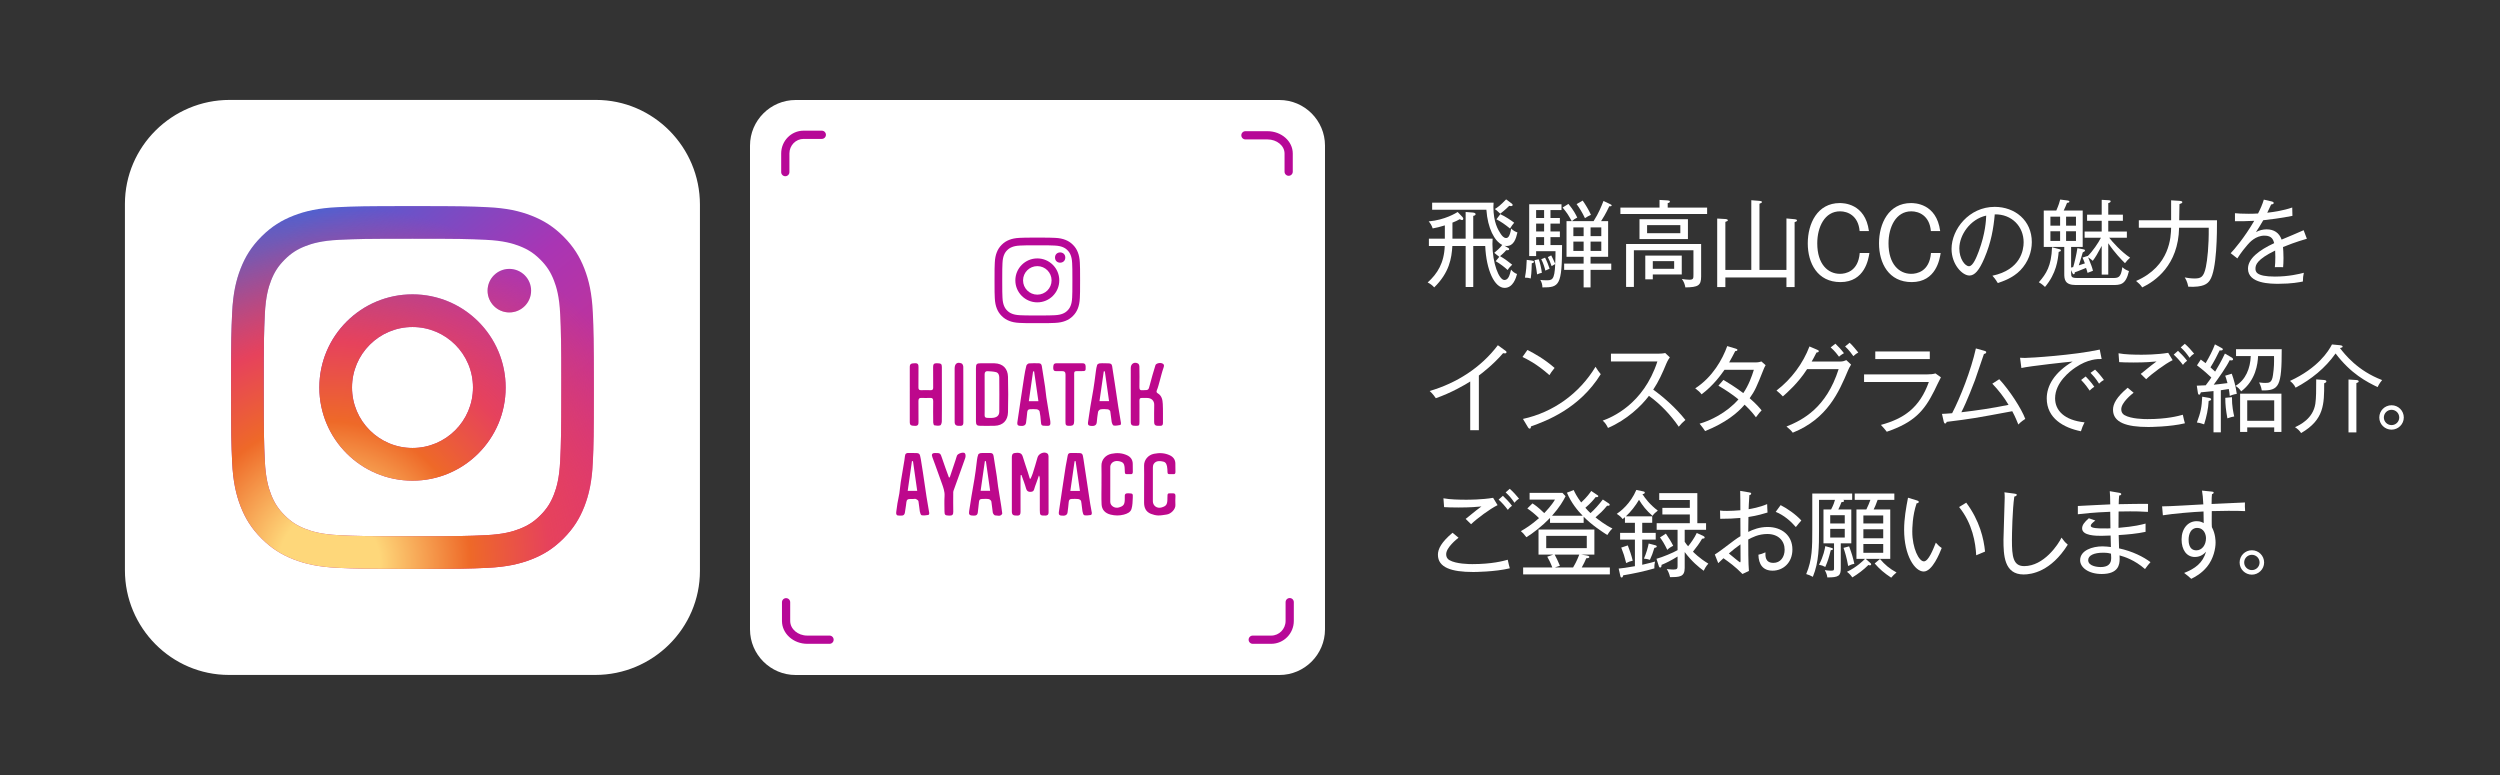 <?xml version="1.0" encoding="utf-8"?>
<!-- Generator: Adobe Illustrator 21.1.0, SVG Export Plug-In . SVG Version: 6.00 Build 0)  -->
<svg version="1.1" xmlns="http://www.w3.org/2000/svg" xmlns:xlink="http://www.w3.org/1999/xlink" x="0px" y="0px"
	 viewBox="0 0 500 155" enable-background="new 0 0 500 155" xml:space="preserve">
<rect x="0" y="0" width="500" height="155" fill="#333333" stroke="none"/>
<g id="レイヤー_8">
</g>
<g id="footer">
</g>
<g id="headerナビ">
</g>
<g id="headerロゴ">
</g>
<g id="レイヤー_6">
</g>
<g id="レイヤー_7">
	<g>
		<g>
			<g>
				<path fill="#FFFFFF" d="M300.92,57.577c-2.014,0-3.666-3.534-3.875-8.378h-2.394v8.207h-1.52v-8.207h-2.659
					c-0.152,2.47-0.59,5.3-3.629,8.282c-0.38-0.437-0.816-0.74-1.311-0.987c1.938-1.748,3.286-3.856,3.419-7.295h-3.173v-1.463
					h3.191v-2.66c-1.025,0.323-1.709,0.476-2.432,0.608c-0.209-0.646-0.493-1.045-0.797-1.406c3.268-0.284,5.49-1.69,5.794-1.88
					l0.911,0.949c0.096,0.095,0.209,0.247,0.209,0.399c0,0.171-0.113,0.266-0.246,0.266c-0.096,0-0.209-0.038-0.456-0.171
					c-0.57,0.304-0.854,0.456-1.463,0.684v3.211h2.641v-5.338l1.463,0.113c0.38,0.038,0.532,0.19,0.532,0.323
					c0,0.171-0.19,0.304-0.476,0.342v4.56h3.876c-0.02,0.285-0.039,0.589-0.039,1.063c0,3.856,1.312,7.2,2.395,7.2
					c0.816,0,1.063-0.988,1.33-2.07c0.322,0.38,0.684,0.684,1.196,0.873C303.219,55.525,302.631,57.577,300.92,57.577z
					 M301.301,49.199c-0.19,0-0.305-0.02-0.398-0.038l0.702,0.398c0.095,0.058,0.228,0.134,0.228,0.267
					c0,0.247-0.246,0.228-0.588,0.209c-0.476,0.569-1.121,1.102-1.235,1.196c0.911,0.494,1.976,1.349,2.432,1.71
					c-0.342,0.304-0.665,0.646-0.912,1.063c-0.551-0.513-1.538-1.291-2.394-1.767l0.723-0.874c-0.229-0.151-0.761-0.607-1.008-0.798
					c0.514-0.418,1.141-0.969,1.596-1.576c-1.558-0.798-2.906-3.306-3.172-7.048h-10.848v-1.406h12.291
					c-0.02,0.229-0.038,0.475-0.038,0.855c0,3.096,0.95,4.578,1.406,5.3c0.266,0.418,0.646,0.912,1.12,0.912
					c0.305,0,0.741-0.114,1.026-1.9c0.437,0.476,0.969,0.685,1.254,0.779C303.2,47.755,302.764,49.199,301.301,49.199z
					 M302.193,41.22c-0.133,0-0.266-0.037-0.342-0.057c-0.209,0.209-0.855,0.854-1.805,1.577c-0.646-0.627-0.874-0.798-1.083-0.931
					c0.551-0.323,1.083-0.703,2.261-1.938l1.121,0.836c0.152,0.114,0.189,0.209,0.189,0.285
					C302.535,41.163,302.346,41.22,302.193,41.22z M302.004,45.703c-0.988-0.798-1.768-1.349-2.717-1.843l0.779-1.025
					c0.969,0.437,2.184,1.254,2.773,1.71C302.573,44.849,302.25,45.267,302.004,45.703z"/>
				<path fill="#FFFFFF" d="M306.354,52.656c-0.039,1.881-0.152,2.698-0.209,3.04c-0.343-0.114-0.666-0.171-1.159-0.171
					c0.266-1.444,0.323-2.432,0.36-3.553l0.988,0.133c0.189,0.02,0.456,0.057,0.456,0.266S306.486,52.638,306.354,52.656z
					 M308.48,57.481c0-0.531-0.133-1.025-0.418-1.5c0.266,0.037,0.627,0.075,1.159,0.075c1.196,0,1.69,0,1.823-3.248
					c-0.133,0.057-0.189,0.095-0.722,0.418c-0.304-0.855-0.437-1.216-0.76-1.805l0.685-0.342c0.113,0.209,0.626,1.254,0.797,1.69
					c0.057-1.368,0.057-1.843,0.057-2.526h-3.875v0.969h-1.387V40.859h6.459v1.158h-2.203v1.577h1.881v1.121h-1.881v1.576h1.881
					v1.141h-1.881v1.576h2.317C312.413,57.121,311.862,57.501,308.48,57.481z M307.417,54.879c-0.171-1.481-0.399-2.355-0.513-2.85
					l0.836-0.171c0.228,0.513,0.569,1.995,0.627,2.717C308.043,54.613,307.626,54.784,307.417,54.879z M308.822,42.018h-1.596v1.577
					h1.596V42.018z M308.822,44.716h-1.596v1.576h1.596V44.716z M308.822,47.433h-1.596v1.576h1.596V47.433z M309.069,54.119
					c-0.075-0.38-0.38-1.443-0.817-2.279l0.761-0.304c0.36,0.664,0.702,1.576,0.911,2.203
					C309.64,53.854,309.525,53.91,309.069,54.119z M321.854,41.258c-0.684,1.482-1.368,2.565-1.634,2.964h1.406v7.143h-3.515v1.35
					h4.142v1.254h-4.142v3.514h-1.387v-3.514h-3.895v-1.254h3.895v-1.35h-3.42v-7.143h1.045c-0.76-1.349-0.874-1.539-1.823-2.717
					l1.158-0.722c1.045,1.254,1.463,2.108,1.768,2.735c-0.457,0.209-0.646,0.361-1.064,0.703h4.332
					c1.025-1.577,1.596-3.059,1.975-4.027l1.33,0.627c0.229,0.114,0.305,0.171,0.305,0.266
					C322.33,41.296,321.988,41.277,321.854,41.258z M316.726,45.476h-2.052v1.748h2.052V45.476z M316.726,48.325h-2.052v1.861h2.052
					V48.325z M316.991,43.633c-0.532-1.14-1.14-2.108-1.671-2.812l1.215-0.703c0.514,0.703,1.273,1.957,1.652,2.85
					C317.732,43.196,317.391,43.348,316.991,43.633z M320.259,45.476h-2.146v1.748h2.146V45.476z M320.259,48.325h-2.146v1.861
					h2.146V48.325z"/>
				<path fill="#FFFFFF" d="M324.08,42.797v-1.272h7.826v-1.539l1.635,0.095c0.246,0.02,0.437,0.058,0.437,0.229
					c0,0.228-0.284,0.285-0.437,0.304v0.912h7.883v1.272H324.08z M337.074,57.481c-0.133-0.702-0.285-1.102-0.703-1.69
					c0.456,0.076,1.025,0.152,1.482,0.152c0.836,0,0.836-0.247,0.836-1.045v-4.845h-11.912v7.333h-1.558V48.8h15.008v6.497
					C340.228,57.121,339.619,57.443,337.074,57.481z M327.898,47.812v-3.971h9.688v3.971H327.898z M330.559,54.898v0.969h-1.502
					v-4.749h7.295v3.78H330.559z M336.067,45.02h-6.649v1.615h6.649V45.02z M334.832,52.22h-4.273v1.539h4.273V52.22z"/>
				<path fill="#FFFFFF" d="M358.922,44.431v12.976h-1.634v-1.919h-12.216v1.919h-1.633V43.709l1.652,0.095
					c0.266,0.02,0.475,0.114,0.475,0.229c0,0.171-0.113,0.209-0.494,0.342v9.612h5.188V40.042l1.633,0.134
					c0.172,0.019,0.494,0.037,0.494,0.228c0,0.152-0.171,0.209-0.494,0.342v13.241h5.396V43.689l1.653,0.152
					c0.151,0.019,0.455,0.057,0.455,0.247C359.396,44.26,359.226,44.336,358.922,44.431z"/>
				<path fill="#FFFFFF" d="M371.926,46.217c-0.266-3.097-2.394-3.952-3.913-3.952c-3.077,0-4.56,3.135-4.56,6.402
					c0,4.218,2.166,6.099,4.541,6.099c1.082,0,3.646-0.418,3.951-4.161h1.938c-0.189,1.178-0.893,5.813-5.794,5.813
					c-4.598,0-6.535-3.78-6.535-7.751c0-3.951,1.919-8.055,6.401-8.055c0.627,0,5.092,0,5.832,5.604H371.926z"/>
				<path fill="#FFFFFF" d="M386.176,46.217c-0.266-3.097-2.394-3.952-3.913-3.952c-3.077,0-4.56,3.135-4.56,6.402
					c0,4.218,2.166,6.099,4.541,6.099c1.082,0,3.646-0.418,3.951-4.161h1.938c-0.189,1.178-0.893,5.813-5.794,5.813
					c-4.598,0-6.535-3.78-6.535-7.751c0-3.951,1.919-8.055,6.401-8.055c0.627,0,5.092,0,5.832,5.604H386.176z"/>
				<path fill="#FFFFFF" d="M404.1,54.024c-1.52,1.596-3.628,2.279-4.54,2.583c-0.551-0.893-0.817-1.178-1.083-1.462
					c5.662-1.197,6.25-5.148,6.25-6.688c0-3.153-2.355-5.642-5.775-5.585c-0.246,2.793-0.721,5.604-2.07,8.758
					c-1.045,2.47-1.957,3.477-3.002,3.477c-1.405,0-3.57-2.204-3.57-5.319c0-3.951,3.514-8.416,8.624-8.416
					c4.065,0,7.429,2.717,7.429,7.048C406.361,50.377,405.639,52.409,404.1,54.024z M391.865,49.693
					c0,2.051,1.121,3.552,1.938,3.552c0.798,0,1.501-1.805,1.956-3.001c1.33-3.591,1.444-6.155,1.482-7.124
					C394.031,43.823,391.865,47.015,391.865,49.693z"/>
				<path fill="#FFFFFF" d="M411.85,49.826c0.229,0.057,0.322,0.095,0.322,0.247c0,0.189-0.133,0.228-0.437,0.304
					c-0.151,1.596-0.456,4.312-2.735,7.01c-0.133-0.133-0.684-0.646-1.234-0.931c1.481-1.69,2.508-3.249,2.641-7.01L411.85,49.826z
					 M416.922,47.546v-1.234h3.42v-2.146h-2.926V42.93h2.926v-2.963l1.329,0.075c0.267,0.02,0.456,0.02,0.456,0.229
					c0,0.151-0.133,0.247-0.475,0.36v2.299h2.926v1.235h-2.926v2.146h3.723v1.234h-3.533c0.607,0.798,2.355,2.774,4.18,3.99
					c-0.494,0.455-0.665,0.626-1.025,1.102c-0.685-0.685-2.071-2.09-3.344-3.989v6.269h-1.311V49.18
					c-0.836,1.577-1.235,2.242-1.786,2.982c-0.247-0.228-0.476-0.398-0.931-0.702c0.703,1.767,0.76,1.881,0.969,2.697
					c-0.172,0.057-0.646,0.228-1.083,0.418c-0.058-0.266-0.19-0.665-0.304-0.988c-1.653,0.665-1.824,0.741-2.242,0.874
					c0,0.114-0.019,0.399-0.228,0.399c-0.114,0-0.209-0.152-0.267-0.267l-0.246-0.569v0.607c0,0.761,0.113,0.969,1.254,0.969h7.047
					c1.064,0,1.672,0,1.938-2.165c0.456,0.398,0.76,0.569,1.329,0.778c-0.646,2.793-1.709,2.793-3.381,2.793h-7.238
					c-2.242,0-2.317-1.159-2.317-2.279v-5.339h-4.104v-7.275h2.508c0.513-1.178,0.665-1.748,0.778-2.204l1.482,0.19
					c0.133,0.019,0.361,0.076,0.361,0.228c0,0.19-0.267,0.229-0.476,0.247c-0.285,0.722-0.323,0.798-0.665,1.539h3.8v7.275h-2.317
					v4.123c0.151-0.038,0.304-0.076,0.418-0.096c0.246-0.798,0.684-2.641,0.836-3.78l1.196,0.229
					c0.133,0.019,0.323,0.057,0.323,0.247c0,0.151-0.133,0.209-0.438,0.36c-0.322,1.178-0.703,2.299-0.798,2.603
					c0.608-0.189,0.931-0.304,1.216-0.398c-0.304-0.817-0.361-0.932-0.475-1.159l1.007-0.323l0.019,0.038
					c0.969-0.911,2.186-2.717,2.66-3.686H416.922z M412.021,43.329h-1.938v1.805h1.938V43.329z M412.021,46.255h-1.938v1.938h1.938
					V46.255z M413.217,45.134h1.977v-1.805h-1.977V45.134z M413.217,48.192h1.977v-1.938h-1.977V48.192z"/>
				<path fill="#FFFFFF" d="M435.99,40.176c0.209,0.019,0.475,0.075,0.475,0.246c0,0.19-0.151,0.247-0.569,0.399
					c-0.019,0.475-0.038,2.355-0.058,3.229h7.562c0,2.355,0,9.936-1.444,12.025c-0.475,0.684-1.234,1.405-4.293,1.272
					c-0.229-1.121-0.57-1.614-0.723-1.861c0.324,0.057,1.121,0.209,1.938,0.209c1.292,0,1.862-0.229,2.299-2.318
					c0.284-1.387,0.607-4.122,0.569-7.826h-5.927c-0.151,7.522-4.806,10.695-7.371,11.93c-0.399-0.569-0.646-0.798-1.235-1.291
					c6.84-2.945,6.973-8.929,7.011-10.639h-6.459v-1.501h6.459v-3.989L435.99,40.176z"/>
				<path fill="#FFFFFF" d="M456.604,49.408c0.037,0.475,0.095,1.254,0.095,2.223c0,0.798-0.038,1.349-0.076,1.805
					c-1.045-0.02-1.349,0-1.653,0c0.058-0.513,0.096-1.14,0.096-2.052c0-0.608-0.02-0.988-0.038-1.272
					c-3.667,1.785-3.933,2.887-3.933,3.59c0,0.551,0,1.615,3.875,1.615c2.812,0,4.921-0.532,5.795-0.76
					c-0.133,0.607-0.172,0.969-0.19,1.747c-0.665,0.133-2.223,0.456-4.863,0.456c-1.538,0-6.116,0-6.116-3.021
					c0-2.014,2.184-3.686,5.242-5.11c-0.189-0.646-0.437-1.501-1.938-1.501c-1.785,0-2.982,1.35-3.42,1.862
					c-0.36,0.398-1.291,1.539-2.014,2.697l-1.329-1.045c0.608-0.607,2.755-3.115,4.711-6.478c-2.07,0.095-2.394,0.095-3.856,0.076
					v-1.597c0.665,0.058,1.234,0.114,2.736,0.114c0.379,0,1.12,0,1.881-0.057c0.475-0.912,0.873-1.824,1.158-2.773l1.558,0.36
					c0.151,0.038,0.418,0.096,0.418,0.323c0,0.209-0.304,0.266-0.513,0.285c-0.229,0.513-0.438,0.969-0.779,1.652
					c1.311-0.151,3.268-0.437,4.996-1.045l0.039,1.672c-2.242,0.456-4.75,0.76-5.833,0.874c-0.551,0.988-1.025,1.69-1.462,2.375
					c0.664-0.361,1.367-0.552,2.127-0.552c1.463,0,2.527,0.685,3.002,2.052c0.703-0.304,3.799-1.576,4.407-1.88l0.646,1.709
					C459.111,48.401,457.382,49.085,456.604,49.408z"/>
				<path fill="#FFFFFF" d="M300.996,70.676c-0.094,0-0.189,0-0.379-0.038c-1.995,2.337-4.427,4.161-4.845,4.465v10.942h-1.729
					v-9.746c-0.969,0.627-3.799,2.28-6.877,3.344c-0.113-0.171-0.588-0.874-1.234-1.443c5.396-1.577,10.259-4.674,13.641-9.157
					l1.576,1.141c0.096,0.057,0.152,0.151,0.152,0.266C301.301,70.601,301.168,70.676,300.996,70.676z"/>
				<path fill="#FFFFFF" d="M309.89,75.026c-2.659-2.355-4.636-3.268-5.396-3.628l0.988-1.406c1.425,0.722,3.362,1.786,5.434,3.591
					C310.365,74.248,310.042,74.761,309.89,75.026z M306.186,85.285c-0.02,0.322-0.057,0.437-0.266,0.437
					c-0.133,0-0.248-0.133-0.305-0.228l-1.025-1.71c6.061-1.311,11.303-5.091,14.514-10.43c0.38,0.627,0.646,1.007,1.045,1.482
					C315.893,81.714,309.281,84.184,306.186,85.285z"/>
				<path fill="#FFFFFF" d="M335.753,85.342c-1.634-2.374-3.628-4.483-5.965-6.174c-1.521,2.032-4.427,4.807-8.188,6.421
					c-0.322-0.665-0.551-1.007-1.062-1.463c1.747-0.627,8.148-3.229,10.941-11.835h-9.289v-1.558h9.555
					c0.305,0,0.988-0.038,1.293-0.133l0.93,0.873c-0.398,0.532-0.664,1.159-0.702,1.254c-0.741,1.805-1.539,3.591-2.622,5.205
					c1.805,1.273,4.465,3.553,6.44,6.061C336.418,84.582,336.323,84.658,335.753,85.342z"/>
				<path fill="#FFFFFF" d="M352.742,73.811c-1.424,3.591-1.747,4.331-2.811,5.832c1.405,1.216,2.014,1.976,2.394,2.432
					c-0.285,0.285-0.608,0.646-1.14,1.387c-0.438-0.589-0.95-1.272-2.262-2.526c-1.424,1.672-3.799,3.629-7.902,5.281
					c-0.285-0.437-0.418-0.627-1.102-1.481c2.033-0.57,5.395-2.128,7.77-4.863c-1.254-1.026-2.621-1.919-4.008-2.736l1.006-1.158
					c0.875,0.531,2.223,1.329,3.971,2.641c1.064-1.558,1.691-3.306,2.109-4.654h-5.871c-0.721,1.025-2.203,3.115-4.578,4.901
					c-0.322-0.418-0.607-0.703-1.272-1.197c3.477-2.241,5.472-5.851,6.401-8.454l1.711,0.514c0.228,0.076,0.322,0.113,0.322,0.266
					c0,0.209-0.304,0.228-0.437,0.228c-0.361,0.685-0.798,1.559-1.216,2.261h5.225c0.646,0,0.93-0.095,1.234-0.189l0.836,0.741
					C352.914,73.393,352.857,73.545,352.742,73.811z"/>
				<path fill="#FFFFFF" d="M369.607,74.076c-1.805,4.256-4.084,9.67-11.057,12.463c-0.38-0.494-0.531-0.627-1.254-1.235
					c3.306-1.329,7.96-3.742,10.43-11.474h-6.307c-1.805,2.812-4.027,4.729-4.845,5.452c-0.36-0.38-0.836-0.836-1.272-1.178
					c2.982-2.261,5.318-5.453,6.592-8.815l1.596,0.685c0.171,0.075,0.266,0.133,0.266,0.266c0,0.228-0.285,0.247-0.455,0.266
					c-0.476,0.95-0.703,1.349-0.969,1.805h5.68c0.589,0,0.949-0.151,1.254-0.284l0.949,0.893
					C369.854,73.507,369.74,73.772,369.607,74.076z M367.803,71.341c-0.209-0.285-0.836-1.14-1.672-1.861l0.949-0.741
					c0.514,0.475,1.293,1.33,1.711,1.899C368.619,70.733,368.183,70.98,367.803,71.341z M370.672,71.227
					c-0.172-0.246-0.875-1.253-1.653-1.938l0.911-0.74c0.57,0.531,1.33,1.443,1.729,1.956
					C371.279,70.695,371.184,70.79,370.672,71.227z"/>
				<path fill="#FFFFFF" d="M385.504,74.874c0.569,0,1.062-0.037,1.596-0.189l1.082,0.779c-0.246,0.417-1.14,2.317-1.33,2.697
					c-2.032,4.065-4.046,6.326-9.498,8.188c-0.456-0.569-0.514-0.665-1.178-1.367c4.616-1.254,7.75-3.42,9.594-8.587h-12.957v-1.521
					H385.504z M385.959,70.296v1.521h-10.904v-1.521H385.959z"/>
				<path fill="#FFFFFF" d="M403.667,84.905c-0.228-0.551-0.589-1.501-1.216-2.66c-7.846,1.463-8.018,1.482-13.108,2.128
					c-0.075,0.228-0.151,0.323-0.304,0.323c-0.171,0-0.229-0.114-0.285-0.342l-0.361-1.577c0.514-0.019,0.912-0.038,2.033-0.133
					c1.615-3.097,3.762-8.53,4.75-12.956l1.709,0.475c0.247,0.076,0.361,0.133,0.361,0.266c0,0.267-0.285,0.343-0.456,0.361
					c-0.209,0.57-1.577,4.636-1.786,5.225c-0.133,0.36-1.633,4.331-2.735,6.439c3.059-0.36,6.117-0.798,9.441-1.481
					c-0.911-1.539-2.014-2.944-3.249-4.236l1.388-0.893c2.032,2.165,4.483,5.945,5.205,7.94
					C404.921,83.86,404.16,84.354,403.667,84.905z"/>
				<path fill="#FFFFFF" d="M415.047,73.525c-1.007,0.685-4.027,2.964-4.027,6.137c0,2.432,1.842,4.388,5.889,4.806
					c-0.342,0.665-0.513,1.103-0.722,1.786c-3.477-0.703-6.839-2.603-6.839-6.573c0-2.488,1.463-5.148,5.186-7.371
					c-0.475,0.02-8.719,0.912-10.258,1.292l-0.266-2.052c0.36,0.02,0.607,0.038,0.969,0.038c1.102,0,9.84-0.551,14.969-1.672
					l0.381,1.881C419.512,71.797,417.611,71.778,415.047,73.525z M417.934,78.123c-0.303-0.437-0.854-1.254-1.709-2.128l0.912-0.703
					c0.057,0.058,1.121,1.141,1.729,2.071C418.409,77.629,418.029,78.009,417.934,78.123z M419.814,76.736
					c-0.664-1.083-1.291-1.729-1.709-2.166l0.912-0.646c0.551,0.513,1.348,1.463,1.766,2.07
					C420.537,76.128,420.328,76.224,419.814,76.736z"/>
				<path fill="#FFFFFF" d="M429.669,85.399c-4.369,0-7.067-0.894-7.067-3.458c0-1.14,0.685-2.508,2.926-4.389l1.197,0.988
					c-0.38,0.304-2.47,1.957-2.47,3.306c0,0.722,0.418,1.045,0.646,1.178c1.35,0.778,3.971,0.798,4.578,0.798
					c3.934,0,6.213-0.627,7.086-0.874c0.172,0.798,0.285,1.272,0.418,1.71C434.02,85.38,429.878,85.399,429.669,85.399z
					 M429.232,75.844c-0.133-0.152-0.723-0.703-1.083-1.064c2.052-1.672,2.432-1.956,3.153-2.488
					c-0.779,0.076-2.146,0.209-4.616,0.209c-1.52,0-2.108-0.038-2.85-0.076l-0.133-1.767c1.292,0.247,3.153,0.285,4.503,0.285
					c0.551,0,3.21,0,5.433-0.38l0.893,1.463C432.994,72.785,430.41,74.703,429.232,75.844z M436.584,72.975
					c-0.551-0.74-1.14-1.405-1.843-2.052l0.854-0.76c0.418,0.38,1.254,1.216,1.824,1.995
					C437.002,72.48,436.889,72.576,436.584,72.975z M437.914,71.55c-0.627-0.912-1.025-1.387-1.768-2.07l0.817-0.722
					c0.685,0.589,1.388,1.387,1.862,1.976C438.332,71.056,438.104,71.303,437.914,71.55z"/>
				<path fill="#FFFFFF" d="M445.951,79.187c-0.038-0.418-0.076-0.76-0.189-1.387c-0.514,0.096-1.197,0.19-1.596,0.247v8.416h-1.463
					v-8.245c-0.399,0.038-2.166,0.229-2.527,0.247c-0.133,0.342-0.189,0.475-0.342,0.475c-0.209,0-0.247-0.304-0.266-0.437
					l-0.209-1.368c0.627-0.019,1.082-0.037,1.785-0.075c0.684-0.874,0.969-1.312,1.121-1.559c-0.456-0.455-1.691-1.558-2.869-2.432
					l0.76-1.158c0.229,0.171,0.438,0.304,0.97,0.722c0.741-1.254,1.405-2.526,1.861-3.762l1.292,0.703
					c0.171,0.095,0.285,0.152,0.285,0.285c0,0.285-0.438,0.247-0.627,0.209c-0.398,0.854-1.178,2.355-1.843,3.4
					c0.284,0.247,0.532,0.475,0.931,0.854c0.438-0.722,1.234-2.052,1.957-3.609l1.311,0.76c0.209,0.114,0.322,0.267,0.322,0.38
					c0,0.172-0.17,0.229-0.36,0.229c-0.114,0-0.228-0.02-0.323-0.038c-0.607,1.292-2.203,3.553-3.191,4.901
					c0.532-0.057,1.368-0.133,2.755-0.323c-0.247-0.931-0.342-1.178-0.456-1.481l1.311-0.399c0.418,1.14,0.799,2.564,1.008,4.027
					C447.205,78.788,446.559,78.902,445.951,79.187z M441.734,80.193c-0.076,1.539-0.438,3.211-0.912,4.674
					c-0.438-0.152-0.912-0.304-1.444-0.361c0.778-2.09,0.969-3.097,1.063-5.167l1.444,0.247c0.19,0.038,0.342,0.133,0.342,0.266
					C442.228,80.099,441.904,80.155,441.734,80.193z M445.477,83.67c-0.305-1.729-0.418-2.679-0.418-4.104l1.33-0.133
					c-0.02,1.767,0.303,3.191,0.455,3.856C446.445,83.348,446.084,83.461,445.477,83.67z M452.354,78.085
					c-0.096-0.722-0.418-1.368-0.532-1.596c0.702,0.095,1.026,0.095,1.254,0.095c0.798,0,1.311-0.057,1.52-1.576
					c0.228-1.559,0.228-2.451,0.209-3.8h-3.191c-0.058,1.52-0.456,4.863-3.382,7.067c-0.266-0.418-0.664-0.855-1.158-1.083
					c2.07-1.216,2.982-3.515,3.077-5.984h-2.944V69.84h9.137C456.342,77.249,455.849,78.142,452.354,78.085z M454.842,86.387v-0.912
					h-5.396v0.912h-1.425V78.73h8.264v7.656H454.842z M454.842,80.061h-5.396v4.104h5.396V80.061z"/>
				<path fill="#FFFFFF" d="M475.514,77.42c-2.186-1.063-5.301-2.641-8.397-6.725c-2.052,2.906-4.863,5.186-7.997,6.839
					c-0.305-0.665-0.799-1.083-1.121-1.349c5.604-2.584,7.713-5.966,8.396-7.295l1.596,0.151c0.229,0.02,0.531,0.096,0.531,0.267
					s-0.133,0.209-0.531,0.304c0.949,1.234,3.515,4.54,8.435,6.402C476.254,76.224,475.893,76.642,475.514,77.42z M464.837,76.66
					c0,4.18,0,7.276-4.616,9.955c-0.342-0.514-0.627-0.779-1.217-1.179c0.951-0.437,3.61-1.69,4.066-4.692
					c0.17-1.178,0.17-2.697,0.17-4.863l1.521,0.114c0.304,0.02,0.513,0.095,0.513,0.285
					C465.273,76.489,465.027,76.584,464.837,76.66z M471.277,76.622v9.859H469.7V75.9l1.405,0.095
					c0.381,0.02,0.627,0.058,0.627,0.285C471.732,76.451,471.6,76.489,471.277,76.622z"/>
				<path fill="#FFFFFF" d="M478.309,85.931c-1.33,0-2.451-1.063-2.451-2.432c0-1.349,1.083-2.45,2.451-2.45
					c1.367,0,2.45,1.102,2.45,2.45S479.638,85.931,478.309,85.931z M478.309,81.961c-0.855,0-1.539,0.684-1.539,1.538
					c0,0.836,0.684,1.52,1.539,1.52c0.854,0,1.538-0.684,1.538-1.52C479.847,82.645,479.163,81.961,478.309,81.961z"/>
				<path fill="#FFFFFF" d="M294.651,114.399c-4.369,0-7.067-0.894-7.067-3.458c0-1.14,0.685-2.508,2.926-4.389l1.197,0.988
					c-0.38,0.304-2.47,1.957-2.47,3.306c0,0.722,0.418,1.045,0.646,1.178c1.35,0.778,3.971,0.798,4.578,0.798
					c3.934,0,6.213-0.627,7.086-0.874c0.172,0.798,0.285,1.272,0.418,1.71C299.002,114.38,294.86,114.399,294.651,114.399z
					 M294.215,104.844c-0.133-0.152-0.723-0.703-1.083-1.064c2.052-1.672,2.432-1.956,3.153-2.488
					c-0.779,0.076-2.146,0.209-4.616,0.209c-1.52,0-2.108-0.038-2.85-0.076l-0.133-1.767c1.292,0.247,3.153,0.285,4.503,0.285
					c0.551,0,3.21,0,5.433-0.38l0.893,1.463C297.977,101.785,295.393,103.703,294.215,104.844z M301.566,101.975
					c-0.551-0.74-1.14-1.405-1.843-2.052l0.854-0.76c0.418,0.38,1.254,1.216,1.824,1.995
					C301.984,101.48,301.871,101.576,301.566,101.975z M302.896,100.55c-0.627-0.912-1.025-1.387-1.768-2.07l0.817-0.722
					c0.685,0.589,1.388,1.387,1.862,1.976C303.314,100.056,303.086,100.303,302.896,100.55z"/>
				<path fill="#FFFFFF" d="M321.668,100.626c0.19,0.133,0.267,0.171,0.267,0.323c0,0.247-0.304,0.209-0.513,0.189
					c-0.912,1.103-1.311,1.444-2.318,2.337c0.475,0.38,1.881,1.501,3.382,2.223c-0.494,0.437-0.912,1.121-1.026,1.311
					c-1.025-0.665-3.096-1.994-4.73-3.666v1.234h-6.725v-0.987c-1.558,1.614-3.438,3.077-4.73,3.856
					c-0.569-0.741-0.74-0.912-1.102-1.216c0.969-0.551,2.109-1.273,3.629-2.603c-0.438-0.456-1.52-1.406-2.337-1.938l1.026-1.007
					c0.455,0.285,1.063,0.685,2.355,1.938c0.379-0.399,1.481-1.539,2.146-2.698h-5.072v-1.349h6.572l0.627,0.665
					c-0.475,0.95-1.215,2.223-2.717,3.913h6.137c-1.007-1.025-2.299-2.583-3.153-4.616l1.349-0.532
					c0.229,0.494,0.589,1.273,1.501,2.489c1.178-1.083,1.767-1.938,2.014-2.299l1.159,0.779c0.189,0.133,0.246,0.151,0.246,0.246
					c0,0.267-0.379,0.209-0.513,0.19c-0.342,0.437-1.007,1.254-2.07,2.146c0.418,0.494,0.741,0.798,1.025,1.064
					c0.779-0.665,1.69-1.71,2.47-2.717L321.668,100.626z M321.973,113.487v1.387h-17.345v-1.387h5.832
					c-0.38-1.007-0.741-1.672-1.007-2.146l1.197-0.418h-2.945v-5.016h11.171v5.016h-2.622l1.083,0.171
					c0.152,0.019,0.532,0.095,0.532,0.304c0,0.228-0.38,0.247-0.607,0.247c-0.267,0.665-0.552,1.178-0.912,1.843H321.973z
					 M309.244,107.18v2.451h8.111v-2.451H309.244z M314.621,113.487c0.228-0.361,0.74-1.273,1.234-2.564h-4.92
					c0.246,0.437,0.797,1.576,1.045,2.223l-0.988,0.342H314.621z"/>
				<path fill="#FFFFFF" d="M328.445,106.572h2.698v1.349h-2.698v5.034c1.596-0.361,2.166-0.532,2.564-0.646
					c-0.075,0.322-0.151,0.702-0.133,1.367c-1.994,0.589-4.273,1.064-6.23,1.387c-0.076,0.267-0.114,0.438-0.323,0.438
					c-0.171,0-0.228-0.152-0.247-0.267l-0.342-1.52c0.703-0.076,1.576-0.171,3.248-0.475v-5.319h-2.963v-1.349h2.963v-2.014h-1.994
					v-1.121c-0.133,0.114-0.285,0.247-0.456,0.38c-0.38-0.551-1.063-0.969-1.178-1.045c0.741-0.494,2.735-2.014,3.913-4.787
					l1.426,0.304c0.189,0.038,0.266,0.114,0.266,0.229c0,0.247-0.305,0.285-0.475,0.304c0.512,0.816,1.5,2.108,3.077,3.306
					c-0.494,0.38-0.741,0.589-1.063,1.045c-1.254-1.103-1.957-2.014-2.698-3.211c-0.646,1.121-1.596,2.355-2.622,3.306h5.263v1.292
					h-1.995V106.572z M325.559,109.08c0.36,0.893,0.74,2.032,0.987,3.059c-0.569,0.133-0.798,0.209-1.311,0.475
					c-0.36-1.425-0.494-1.843-0.987-3.097L325.559,109.08z M331.105,109.061c0.133,0.038,0.247,0.114,0.247,0.229
					c0,0.209-0.247,0.247-0.476,0.284c-0.285,0.988-0.551,1.653-0.893,2.395c-0.342-0.114-0.664-0.209-1.197-0.247
					c0.457-1.007,0.799-2.242,0.951-3.021L331.105,109.061z M336.938,108.357c0.304,0.456,0.494,0.685,0.684,0.894
					c0.475-0.551,1.311-1.729,1.729-2.66l1.35,0.627c0.095,0.038,0.228,0.152,0.228,0.285c0,0.19-0.171,0.209-0.513,0.247
					c-0.57,0.969-1.045,1.614-1.824,2.584c0.152,0.151,1.273,1.311,3.078,2.394c-0.475,0.493-0.798,1.14-0.932,1.425
					c-0.969-0.703-2.355-1.824-3.799-3.743v3.191c0,1.768-1.007,1.824-2.926,1.824c-0.171-0.798-0.475-1.33-0.664-1.615
					c0.74,0.096,1.311,0.096,1.367,0.096c0.703,0,0.798-0.19,0.798-0.665v-1.938c-1.292,0.798-2.204,1.254-3.21,1.672
					c0,0.228,0,0.531-0.285,0.531c-0.152,0-0.229-0.189-0.247-0.266l-0.476-1.481c1.235-0.343,3.287-1.197,4.218-1.729v-4.065
					h-4.179v-1.329h6.629v-1.748h-5.49v-1.311h5.49v-1.577h-6.117v-1.368h7.619v6.004h1.747v1.329h-4.274V108.357z M333.176,106.724
					c0.646,0.97,1.008,1.521,1.463,2.432c-0.684,0.343-0.969,0.589-1.178,0.817c-0.57-1.178-0.969-1.824-1.463-2.488
					L333.176,106.724z"/>
				<path fill="#FFFFFF" d="M354.513,114.133c-1.956,0-2.792-1.292-2.831-3.191c0.342-0.057,0.988-0.266,1.406-0.475
					c-0.02,0.702-0.096,2.108,1.596,2.108c1.387,0,2.242-1.14,2.242-2.641c0-1.748-1.235-3.135-3.458-3.135
					c-1.786,0-3.077,0.703-3.818,1.103c0,1.558,0,4.863,0.133,6.288l-1.292,0.607c-1.463-1.501-2.678-2.355-3.799-3.153
					c-0.59,0.551-0.665,0.627-1.045,0.987l-0.684-1.729c0.303-0.171,1.063-0.722,1.348-0.931c2.68-2.014,2.926-2.223,3.781-2.735
					c-0.02-1.786-0.02-1.976-0.02-3.647c-1.576,0.113-2.07,0.171-4.027,0.171l-0.037-1.653c0.418,0.058,0.702,0.076,1.387,0.076
					c0.74,0,1.861-0.057,2.678-0.133c0-1.919,0-2.128-0.037-3.875l1.805,0.304c0.246,0.038,0.398,0.076,0.398,0.247
					c0,0.209-0.209,0.266-0.361,0.284c-0.113,1.577-0.133,2.375-0.151,2.831c0.456-0.076,2.185-0.361,3.704-1.025
					c0.02,0.266,0.038,1.481,0.076,1.69c-0.703,0.209-2.033,0.627-3.818,0.893c-0.02,1.729-0.038,1.919-0.038,2.982
					c0.95-0.475,2.261-0.987,3.876-0.987c2.83,0,4.957,1.69,4.957,4.502C358.482,112.537,356.641,114.133,354.513,114.133z
					 M348.092,108.871c-0.816,0.569-1.577,1.178-2.318,1.823c1.084,0.893,2.146,1.767,2.223,1.767c0.115,0,0.096-0.113,0.115-0.38
					C348.129,111.701,348.092,109.384,348.092,108.871z M359.167,105.413c-0.969-1.14-2.394-2.394-4.027-3.039l0.987-1.349
					c1.312,0.664,3.021,1.842,4.143,3.077C359.965,104.426,359.604,104.862,359.167,105.413z"/>
				<path fill="#FFFFFF" d="M368.647,99.98c0.095,0.057,0.171,0.113,0.171,0.209c0,0.189-0.229,0.209-0.532,0.246
					c-0.19,0.552-0.342,0.874-0.627,1.463h2.603v6.764h-2.108v5.015c0,1.463-0.399,1.824-2.698,1.805
					c-0.019-0.209-0.037-0.607-0.493-1.463c0.418,0.076,0.817,0.114,1.196,0.114c0.532,0,0.646-0.038,0.646-0.437v-5.034h-2.109
					v-6.764h1.521c0.513-0.969,0.665-1.52,0.778-1.918h-3.191v5.983c0,3.344,0,6.384-1.234,9.404
					c-0.418-0.229-0.893-0.438-1.33-0.552c1.216-2.849,1.216-5.471,1.216-8.853v-7.257h7.979v1.273H368.647z M366.158,110.029
					c-0.437,1.672-0.569,2.146-1.102,3.363c-0.456-0.247-0.74-0.343-1.254-0.438c0.912-1.71,1.178-3.248,1.254-3.724l1.102,0.305
					c0.305,0.075,0.418,0.113,0.418,0.266C366.576,110.029,366.311,110.029,366.158,110.029z M368.951,103.039h-2.906v1.652h2.906
					V103.039z M368.951,105.774h-2.906v1.729h2.906V105.774z M369.635,113.202c-0.304-1.729-0.664-2.85-0.931-3.629l1.121-0.304
					c0.569,1.52,0.798,2.375,1.045,3.496C370.318,112.86,370.109,112.975,369.635,113.202z M375.524,99.98
					c-0.437,1.178-0.494,1.311-0.798,1.918h3.324v9.879h-4.901l0.874,0.779c0.113,0.095,0.209,0.189,0.209,0.304
					c0,0.171-0.133,0.209-0.247,0.209c-0.095,0-0.171-0.02-0.304-0.076c-0.95,0.95-2.052,1.786-3.211,2.488
					c-0.171-0.247-0.513-0.702-1.082-1.12c1.938-0.912,3.268-2.242,3.609-2.584h-1.71v-9.879h1.976
					c0.38-0.778,0.57-1.254,0.816-1.918h-3.135v-1.273h7.922v1.273H375.524z M376.645,103.096h-3.97v1.596h3.97V103.096z
					 M376.645,105.851h-3.97v1.805h3.97V105.851z M376.645,108.795h-3.97v1.767h3.97V108.795z M378.24,115.539
					c-1.424-0.95-2.298-1.691-3.305-2.85l1.063-0.894c0.969,1.141,1.899,1.938,3.306,2.698
					C378.83,114.893,378.621,115.083,378.24,115.539z"/>
				<path fill="#FFFFFF" d="M384.736,114.304c-1.747,0-3.912-3.153-3.912-8.358c0-2.204,0.379-4.351,0.778-6.402l1.747,0.532
					c0.248,0.076,0.399,0.114,0.399,0.304c0,0.247-0.267,0.266-0.418,0.266c-0.874,2.489-0.874,5.263-0.874,5.681
					c0,3.324,1.33,5.946,2.318,5.946c0.93,0,1.861-2.413,2.393-3.742c0.476,0.531,0.685,0.74,1.178,1.063
					C387.929,110.656,386.466,114.304,384.736,114.304z M395.242,111.056c-0.133-2.451-0.722-6.308-3.42-9.65l1.426-0.874
					c2.697,3.628,3.514,7.219,3.762,9.783C396.914,110.353,395.432,110.979,395.242,111.056z"/>
				<path fill="#FFFFFF" d="M404.723,114.893c-3.914,0-4.027-3.895-4.027-6.953c0-1.349,0.247-7.219,0.247-8.415
					c0-0.532-0.019-0.76-0.058-1.064l2.014,0.267c0.285,0.038,0.457,0.076,0.457,0.247s-0.267,0.304-0.494,0.342
					c-0.381,2.583-0.475,7.484-0.475,8.72c0,3.229,0.228,5.186,2.45,5.186c3.933,0,6.819-4.331,7.466-5.699
					c0.475,0.646,0.664,0.912,1.254,1.406C410.193,114.323,406.299,114.893,404.723,114.893z"/>
				<path fill="#FFFFFF" d="M429,113.81c-2.109-1.842-4.085-2.45-5.092-2.735c0,0.209,0.02,0.494,0.02,0.703
					c0,1.102-0.209,3.021-3.591,3.021c-2.622,0-4.312-1.292-4.312-2.755c0-1.994,2.489-2.773,4.464-2.773
					c0.532,0,1.235,0.076,1.691,0.133c-0.02-0.607-0.038-0.798-0.057-2.298c-0.932,0.037-1.312,0.057-1.824,0.057
					c-1.045,0-3.875,0-3.875-1.481c0-0.665,0.437-1.235,1.348-2.033l1.293,0.456c-0.59,0.475-0.912,0.722-0.912,1.063
					c0,0.494,1.558,0.514,2.336,0.514c0.817,0.019,1.406,0,1.596-0.02c-0.019-0.95-0.037-2.355-0.037-3.306
					c-3.363,0.133-5.377,0.361-6.479,0.494v-1.652c1.025-0.076,5.547-0.267,6.479-0.323c-0.02-1.387-0.02-1.862-0.096-2.641
					l1.995,0.342c0.151,0.02,0.304,0.114,0.304,0.247c0,0.209-0.266,0.266-0.418,0.285c-0.038,0.418-0.095,1.083-0.095,1.729
					c0.931-0.019,5.034-0.095,5.87-0.057l-0.02,1.596c-0.912-0.058-2.279-0.152-5.869-0.076c-0.02,0.646-0.02,0.912-0.02,3.268
					c3.268-0.267,4.616-0.646,5.414-0.855v1.653c-1.615,0.36-3.723,0.551-5.376,0.646c0,0.513,0.057,2.223,0.075,2.66
					c2.68,0.569,4.902,1.709,6.289,2.754C429.74,112.841,429.455,113.164,429,113.81z M422.198,110.732
					c-0.342-0.095-0.722-0.189-1.596-0.189c-1.747,0-2.964,0.513-2.964,1.481c0,1.311,2.146,1.387,2.451,1.387
					c2.146,0,2.146-1.292,2.146-1.919C422.236,111.188,422.217,110.961,422.198,110.732z"/>
				<path fill="#FFFFFF" d="M445.699,102.165c-1.121,0-2.223,0.019-3.344,0.057c0,1.311-0.038,2.451,0.02,3.211
					c0.74,1.349,0.74,2.83,0.74,3.097c0,1.12-0.38,3.191-1.709,4.825c-1.141,1.387-2.375,2.014-3.154,2.412
					c-0.304-0.304-1.025-0.874-1.425-1.178c2.166-0.854,3.704-1.938,4.389-4.255c-0.343,0.36-1.007,1.063-2.241,1.063
					c-1.672,0-2.66-1.444-2.66-3.515c0-2.166,1.273-3.647,3.021-3.647c0.741,0,1.12,0.229,1.405,0.38
					c-0.019-0.36-0.037-1.767-0.037-2.317c-2.166,0.095-6.022,0.418-8.131,0.76l-0.152-1.786c1.311,0.02,7.066-0.342,8.244-0.398
					c-0.094-1.52-0.113-1.843-0.266-2.755l1.881,0.19c0.266,0.019,0.456,0.038,0.456,0.247c0,0.133-0.228,0.228-0.342,0.284
					c-0.058,0.532-0.058,0.685-0.076,1.957c5.548-0.247,6.175-0.266,6.668-0.304c-0.019,0.418-0.019,1.14,0.038,1.729
					C448.34,102.184,447.199,102.165,445.699,102.165z M439.411,105.584c-1.254,0-1.69,1.273-1.69,2.337
					c0,0.437,0,2.146,1.557,2.146c1.103,0,1.92-1.045,1.92-2.432C441.197,106.971,440.854,105.584,439.411,105.584z"/>
				<path fill="#FFFFFF" d="M450.375,114.931c-1.33,0-2.451-1.063-2.451-2.432c0-1.349,1.083-2.45,2.451-2.45
					c1.367,0,2.45,1.102,2.45,2.45S451.704,114.931,450.375,114.931z M450.375,110.961c-0.855,0-1.539,0.684-1.539,1.538
					c0,0.836,0.684,1.52,1.539,1.52c0.854,0,1.538-0.684,1.538-1.52C451.913,111.645,451.229,110.961,450.375,110.961z"/>
			</g>
		</g>
		<g>
			<path fill="#FFFFFF" d="M150,125.884c0,5.014,4.102,9.116,9.116,9.116h96.768c5.014,0,9.116-4.102,9.116-9.116V29.116
				c0-5.014-4.102-9.116-9.116-9.116h-96.768c-5.014,0-9.116,4.102-9.116,9.116V125.884z"/>
			<g>
				<path fill="#BD088C" d="M204.137,95.008c-0.011,0.212-0.032,0.424-0.033,0.635c-0.002,2.243-0.008,4.486,0.004,6.729
					c0.002,0.461-0.112,0.742-0.641,0.747c-0.809,0.007-1.038-0.118-1.096-0.69c-0.009-0.093-0.003-0.187-0.003-0.28
					c0-3.533,0-7.066,0-10.599c0-0.425,0.028-0.86,0.557-0.939c1.058-0.157,1.435,0.057,1.64,0.747
					c0.312,1.049,0.678,2.082,1.016,3.124c0.134,0.412,0.252,0.829,0.378,1.244c0.05,0.009,0.1,0.019,0.15,0.028
					c0.147-0.353,0.322-0.697,0.437-1.06c0.335-1.065,0.666-2.131,0.959-3.208c0.209-0.768,1.341-1.255,1.972-0.786
					c0.133,0.099,0.226,0.339,0.226,0.515c0.013,3.757,0.008,7.515,0.013,11.272c0.001,0.451-0.206,0.621-0.642,0.629
					c-1.025,0.02-1.11-0.054-1.11-1.091c0-2.075,0.002-4.15-0.002-6.225c0-0.231-0.029-0.462-0.172-0.713
					c-0.181,0.519-0.362,1.038-0.544,1.557c-0.138,0.396-0.31,0.783-0.408,1.188c-0.114,0.472-0.471,0.557-0.837,0.54
					c-0.375-0.017-0.651-0.181-0.777-0.638c-0.256-0.926-0.615-1.824-0.932-2.733C204.242,95.006,204.189,95.007,204.137,95.008z"/>
				<path fill="#BD088C" d="M195.189,78.911c0-1.756-0.001-3.511,0.001-5.267c0.001-0.84,0.148-0.99,0.957-0.99
					c0.915,0,1.831-0.018,2.745,0.004c1.704,0.041,2.665,1.078,2.706,2.69c0.06,2.37,0.058,4.744,0.001,7.115
					c-0.039,1.617-1.003,2.654-2.699,2.697c-0.952,0.024-1.905,0.006-2.857,0.004c-0.648-0.001-0.851-0.202-0.852-0.874
					C195.185,82.497,195.189,80.704,195.189,78.911z M196.933,78.907c0,1.12,0,2.239,0,3.359c0,1.298-0.224,1.357,1.399,1.32
					c0.979-0.023,1.515-0.437,1.523-1.231c0.023-2.295,0.02-4.59-0.001-6.885c-0.004-0.447-0.176-0.92-0.654-1.043
					c-0.531-0.136-1.096-0.156-1.648-0.19c-0.422-0.025-0.635,0.174-0.627,0.641C196.946,76.219,196.933,77.563,196.933,78.907z"/>
				<path fill="#BD088C" d="M188.377,78.939c0,1.776,0.014,3.552-0.014,5.327c-0.004,0.283-0.133,0.746-0.313,0.807
					c-0.357,0.122-0.798,0.064-1.186-0.012c-0.11-0.022-0.22-0.363-0.223-0.559c-0.019-1.42-0.025-2.841-0.003-4.262
					c0.007-0.478-0.142-0.688-0.641-0.661c-0.559,0.03-1.122,0.025-1.682,0.001c-0.457-0.019-0.633,0.156-0.627,0.621
					c0.02,1.402-0.003,2.804,0.013,4.206c0.006,0.488-0.109,0.775-0.679,0.764c-0.848-0.016-1.066-0.127-1.067-0.775
					c-0.009-3.664-0.01-7.328,0.001-10.992c0.002-0.625,0.244-0.747,1.082-0.76c0.58-0.009,0.667,0.304,0.662,0.779
					c-0.014,1.346,0.011,2.692-0.013,4.038c-0.008,0.445,0.145,0.596,0.58,0.577c0.616-0.027,1.234-0.023,1.85-0.001
					c0.389,0.014,0.524-0.129,0.519-0.519c-0.017-1.383,0.007-2.767-0.012-4.15c-0.007-0.524,0.192-0.734,0.72-0.724
					c0.845,0.017,1.026,0.113,1.028,0.74C188.382,75.237,188.377,77.088,188.377,78.939z"/>
				<path fill="#BD088C" d="M226.152,78.914c0-1.776-0.002-3.552,0.001-5.328c0.002-0.839,0.717-1.288,1.455-0.879
					c0.157,0.087,0.268,0.394,0.271,0.603c0.024,1.364,0.032,2.73,0.003,4.094c-0.01,0.489,0.136,0.704,0.633,0.633
					c0.073-0.01,0.149-0.001,0.224-0.001c0.969,0,0.975-0.06,1.217-1.034c0.331-1.332,0.739-2.646,1.133-3.962
					c0.108-0.362,0.924-0.57,1.387-0.345c0.427,0.208,0.352,0.514,0.205,0.925c-0.312,0.878-0.513,1.796-0.769,2.695
					c-0.165,0.58-0.301,1.175-0.539,1.726c-0.133,0.307-0.046,0.491,0.156,0.608c0.84,0.483,0.983,1.316,1.027,2.138
					c0.067,1.268,0.02,2.542,0.035,3.813c0.005,0.405-0.169,0.583-0.567,0.566c-0.149-0.007-0.299-0.001-0.449-0.001
					c-0.492,0.001-0.752-0.211-0.746-0.737c0.013-1.14-0.033-2.282,0.014-3.421c0.034-0.819-0.524-1.415-1.412-1.415
					c-1.805,0-1.518-0.22-1.536,1.485c-0.012,1.103,0,2.206-0.003,3.309c-0.002,0.706-0.064,0.771-0.706,0.78
					c-0.81,0.011-1.024-0.145-1.032-0.809c-0.013-1.122-0.004-2.243-0.004-3.365C226.152,80.298,226.152,79.606,226.152,78.914z"/>
				<path fill="#BD088C" d="M197.128,90.604c0.318,0,0.635-0.001,0.953,0c0.406,0,0.579,0.217,0.637,0.609
					c0.202,1.35,0.434,2.696,0.639,4.046c0.103,0.677,0.157,1.361,0.26,2.038c0.201,1.313,0.424,2.623,0.632,3.935
					c0.075,0.475,0.138,0.951,0.196,1.428c0.008,0.064-0.03,0.148-0.072,0.202c-0.376,0.484-0.902,0.219-1.352,0.214
					c-0.163-0.002-0.425-0.347-0.465-0.567c-0.13-0.728-0.147-1.476-0.282-2.202c-0.037-0.196-0.321-0.457-0.524-0.49
					c-0.455-0.074-0.931-0.031-1.398-0.021c-0.357,0.008-0.52,0.202-0.552,0.563c-0.063,0.719-0.148,1.437-0.241,2.152
					c-0.048,0.37-0.239,0.62-0.66,0.602c-0.093-0.004-0.187,0-0.28,0c-0.748-0.001-0.912-0.228-0.782-0.948
					c0.171-0.944,0.287-1.898,0.443-2.844c0.195-1.182,0.41-2.361,0.609-3.543c0.089-0.528,0.169-1.059,0.238-1.59
					c0.096-0.734,0.168-1.472,0.271-2.205c0.051-0.365,0.113-0.737,0.246-1.076c0.055-0.141,0.301-0.265,0.474-0.289
					C196.451,90.572,196.792,90.605,197.128,90.604z M197.178,92.222c-0.068,0.003-0.137,0.005-0.205,0.008
					c-0.282,1.971-0.564,3.943-0.85,5.937c0.677,0,1.287,0,1.904,0C197.737,96.137,197.458,94.179,197.178,92.222z"/>
				<path fill="#BD088C" d="M182.558,90.603c0.037,0,0.075,0,0.112,0c1.262,0,1.273-0.002,1.496,1.239
					c0.16,0.89,0.291,1.785,0.425,2.679c0.24,1.609,0.463,3.22,0.713,4.827c0.17,1.093,0.38,2.179,0.549,3.272
					c0.018,0.117-0.098,0.358-0.175,0.369c-0.45,0.062-0.923,0.15-1.354,0.061c-0.171-0.035-0.313-0.491-0.363-0.773
					c-0.118-0.674-0.144-1.364-0.272-2.036c-0.033-0.171-0.289-0.341-0.48-0.429c-0.155-0.071-0.368-0.03-0.554-0.017
					c-0.402,0.028-0.915-0.066-1.172,0.146c-0.238,0.195-0.214,0.722-0.281,1.107c-0.086,0.491-0.139,0.988-0.224,1.48
					c-0.063,0.368-0.253,0.613-0.674,0.588c-0.149-0.009-0.3-0.011-0.448,0c-0.503,0.038-0.671-0.224-0.613-0.682
					c0.075-0.587,0.144-1.175,0.243-1.758c0.114-0.672,0.279-1.335,0.384-2.008c0.113-0.732,0.162-1.474,0.274-2.206
					c0.185-1.203,0.401-2.401,0.599-3.602c0.09-0.547,0.199-1.093,0.246-1.644c0.045-0.521,0.326-0.652,0.785-0.618
					C182.033,90.618,182.296,90.603,182.558,90.603z M182.595,92.224c-0.07,0.007-0.14,0.015-0.21,0.022
					c-0.28,1.965-0.56,3.931-0.843,5.921c0.674,0,1.284,0,1.9,0C183.153,96.139,182.874,94.182,182.595,92.224z"/>
				<path fill="#BD088C" d="M209.142,85.162c-0.855,0.002-0.914-0.077-0.97-0.911c-0.045-0.664-0.118-1.33-0.255-1.98
					c-0.037-0.173-0.34-0.381-0.545-0.41c-0.439-0.062-0.894-0.025-1.342-0.017c-0.381,0.006-0.552,0.204-0.583,0.591
					c-0.057,0.7-0.148,1.398-0.236,2.095c-0.069,0.545-0.508,0.749-1.312,0.631c-0.522-0.077-0.459-0.474-0.412-0.813
					c0.212-1.517,0.446-3.031,0.673-4.546c0.222-1.478,0.437-2.957,0.672-4.433c0.119-0.746,0.245-1.493,0.435-2.222
					c0.051-0.197,0.338-0.451,0.535-0.47c0.648-0.059,1.305-0.024,1.959-0.022c0.386,0.001,0.548,0.215,0.604,0.585
					c0.206,1.368,0.441,2.731,0.645,4.099c0.107,0.713,0.153,1.435,0.262,2.148c0.191,1.258,0.413,2.511,0.615,3.767
					c0.079,0.493,0.224,0.995,0.187,1.48C210.03,85.283,209.521,85.157,209.142,85.162z M207.682,80.244
					c-0.295-2.049-0.578-4.012-0.86-5.976c-0.069,0.007-0.137,0.014-0.206,0.021c-0.281,1.967-0.562,3.934-0.851,5.955
					C206.426,80.244,207.03,80.244,207.682,80.244z"/>
				<path fill="#BD088C" d="M215.11,90.604c0.056,0,0.112,0,0.168,0c1.221,0,1.228-0.001,1.415,1.204
					c0.23,1.477,0.448,2.956,0.67,4.434c0.227,1.515,0.446,3.032,0.682,4.546c0.093,0.6,0.237,1.192,0.323,1.793
					c0.019,0.135-0.093,0.407-0.171,0.417c-0.451,0.06-0.927,0.138-1.357,0.042c-0.169-0.038-0.298-0.5-0.347-0.787
					c-0.116-0.674-0.138-1.365-0.276-2.034c-0.035-0.173-0.341-0.38-0.545-0.409c-0.439-0.062-0.894-0.025-1.342-0.017
					c-0.381,0.006-0.551,0.206-0.582,0.592c-0.057,0.7-0.148,1.398-0.236,2.096c-0.069,0.543-0.511,0.748-1.314,0.629
					c-0.523-0.077-0.458-0.475-0.411-0.814c0.212-1.517,0.445-3.031,0.673-4.547c0.222-1.478,0.437-2.958,0.672-4.434
					c0.116-0.727,0.291-1.445,0.402-2.173c0.064-0.425,0.287-0.561,0.68-0.543C214.512,90.615,214.811,90.604,215.11,90.604z
					 M215.984,98.193c-0.297-2.051-0.58-4.012-0.864-5.974c-0.068,0.007-0.135,0.014-0.203,0.021
					c-0.281,1.967-0.562,3.934-0.85,5.953C214.73,98.193,215.334,98.193,215.984,98.193z"/>
				<path fill="#BD088C" d="M220.934,72.656c0.019,0,0.037-0.002,0.056,0c0.418,0.036,0.936-0.062,1.225,0.151
					c0.244,0.18,0.248,0.715,0.314,1.101c0.158,0.927,0.294,1.858,0.433,2.788c0.232,1.552,0.452,3.105,0.693,4.655
					c0.17,1.092,0.373,2.179,0.543,3.271c0.019,0.121-0.065,0.365-0.131,0.377c-0.443,0.076-0.907,0.182-1.335,0.109
					c-0.175-0.03-0.351-0.468-0.4-0.742c-0.124-0.691-0.147-1.4-0.276-2.089c-0.031-0.168-0.303-0.39-0.485-0.412
					c-0.478-0.058-0.976-0.07-1.45,0.004c-0.198,0.031-0.469,0.305-0.509,0.507c-0.135,0.688-0.185,1.392-0.26,2.091
					c-0.063,0.593-0.476,0.821-1.309,0.694c-0.592-0.09-0.454-0.551-0.408-0.914c0.125-0.969,0.275-1.935,0.434-2.9
					c0.195-1.181,0.413-2.359,0.613-3.539c0.086-0.509,0.158-1.021,0.228-1.534c0.092-0.678,0.168-1.358,0.267-2.035
					c0.061-0.419,0.113-0.848,0.249-1.244c0.052-0.152,0.317-0.293,0.503-0.322C220.256,72.619,220.598,72.656,220.934,72.656z
					 M219.898,80.231c0.669,0,1.283,0,1.916,0c-0.289-2.029-0.568-3.997-0.848-5.965c-0.071,0.003-0.141,0.007-0.212,0.01
					C220.473,76.232,220.192,78.187,219.898,80.231z"/>
				<path fill="#BD088C" d="M228.823,96.843c0-1.233,0.024-2.467-0.007-3.699c-0.028-1.126,0.778-2.145,1.984-2.388
					c1.128-0.228,2.164-0.166,3.17,0.306c0.659,0.309,1.091,0.854,1.101,1.639c0.007,0.56,0,1.121,0.017,1.681
					c0.01,0.335-0.125,0.487-0.462,0.449c-0.018-0.002-0.037,0.001-0.056,0c-1.184-0.013-1.038,0.14-1.099-1.014
					c-0.047-0.877-0.285-1.353-0.75-1.474c-0.951-0.249-1.614-0.128-1.977,0.452c-0.117,0.187-0.166,0.446-0.167,0.673
					c-0.012,2.26-0.012,4.521-0.005,6.781c0.003,0.911,0.839,1.504,1.727,1.245c0.918-0.268,1.144-0.563,1.181-1.543
					c0.004-0.093,0.001-0.187,0.001-0.28c0.009-1.232,0.016-0.954,1.051-1.006c0.418-0.021,0.573,0.131,0.558,0.54
					c-0.022,0.597-0.047,1.197-0.01,1.792c0.054,0.868-0.921,1.801-1.748,1.909c-0.567,0.074-1.137,0.202-1.702,0.185
					c-0.485-0.015-0.987-0.144-1.442-0.323c-1.018-0.402-1.38-1.235-1.37-2.283C228.832,99.272,228.823,98.057,228.823,96.843z"/>
				<path fill="#BD088C" d="M220.297,96.832c0-1.214,0.025-2.429-0.007-3.643c-0.033-1.257,0.833-2.195,1.994-2.433
					c1.108-0.227,2.123-0.165,3.118,0.289c0.713,0.326,1.144,0.896,1.147,1.724c0.002,0.523-0.001,1.046,0.015,1.569
					c0.01,0.342-0.097,0.54-0.475,0.494c-0.018-0.002-0.037,0.001-0.056,0c-1.169-0.014-1.032,0.141-1.091-1.026
					c-0.028-0.553-0.041-1.204-0.707-1.445c-0.87-0.315-1.612-0.152-1.99,0.401c-0.107,0.156-0.188,0.365-0.189,0.551
					c-0.013,2.354-0.017,4.708-0.004,7.062c0.004,0.802,0.905,1.363,1.734,1.114c0.918-0.276,1.136-0.564,1.169-1.551
					c0.006-0.187,0.016-0.375,0-0.56c-0.05-0.547,0.154-0.754,0.733-0.72c0.873,0.051,0.906,0.013,0.868,0.896
					c-0.032,0.749-0.039,1.528-0.255,2.232c-0.206,0.674-0.861,0.961-1.556,1.142c-0.889,0.23-1.741,0.215-2.628-0.006
					c-1.114-0.277-1.747-0.983-1.8-2.056c-0.066-1.342-0.016-2.689-0.016-4.035C220.3,96.832,220.298,96.832,220.297,96.832z"/>
				<path fill="#BD088C" d="M189.953,95.473c0.393-1.173,0.786-2.346,1.177-3.519c0.092-0.278,0.156-0.566,0.265-0.836
					c0.17-0.42,1.305-0.786,1.585-0.457c0.166,0.195,0.166,0.653,0.069,0.933c-0.766,2.205-1.575,4.395-2.362,6.593
					c-0.054,0.152-0.039,0.332-0.04,0.499c-0.003,1.215-0.023,2.43,0.007,3.643c0.015,0.606-0.179,0.818-0.823,0.793
					c-0.792-0.03-0.931-0.124-0.934-0.83c-0.004-1.028-0.052-2.059,0.014-3.082c0.06-0.927-0.264-1.739-0.555-2.571
					c-0.415-1.187-0.848-2.368-1.275-3.552c-0.192-0.532-0.374-1.068-0.587-1.591c-0.248-0.608-0.095-0.888,0.522-0.893
					c1.049-0.009,1.07,0.045,1.403,1.063c0.419,1.281,0.902,2.542,1.358,3.811C189.837,95.476,189.895,95.474,189.953,95.473z"/>
				<path fill="#BD088C" d="M213.097,79.635c0-1.568-0.014-3.137,0.008-4.705c0.007-0.511-0.206-0.713-0.69-0.705
					c-0.392,0.006-0.784-0.011-1.176,0c-0.521,0.014-0.605-0.285-0.593-0.724c0.013-0.444,0.04-0.841,0.617-0.844
					c1.064-0.006,2.128-0.002,3.193-0.002c0.672,0,1.345,0.01,2.016-0.003c0.434-0.009,0.645,0.157,0.656,0.614
					c0.023,0.958,0.035,0.954-0.922,0.961c-1.582,0.012-1.363-0.181-1.368,1.367c-0.009,2.857-0.001,5.713-0.004,8.57
					c-0.001,0.762-0.192,0.979-0.796,1.003c-0.902,0.035-0.954-0.134-0.946-0.938C213.107,82.698,213.097,81.166,213.097,79.635z"/>
				<path fill="#BD088C" d="M192.67,78.907c0,1.85-0.003,3.7,0.003,5.549c0.001,0.395-0.063,0.691-0.554,0.712
					c-0.835,0.036-1.116-0.102-1.187-0.651c-0.017-0.129-0.005-0.261-0.005-0.392c0-3.475,0-6.951,0-10.426
					c0-0.969,0.521-1.367,1.401-1.007c0.176,0.072,0.325,0.435,0.328,0.666C192.681,75.207,192.669,77.057,192.67,78.907z"/>
			</g>
			<g>
				<path fill="#B70897" d="M207.463,49.062c2.285,0,2.555,0.009,3.458,0.05c0.834,0.038,1.287,0.177,1.589,0.295
					c0.399,0.155,0.684,0.341,0.984,0.64c0.299,0.299,0.485,0.584,0.64,0.984c0.117,0.302,0.257,0.755,0.295,1.589
					c0.041,0.902,0.05,1.173,0.05,3.458c0,2.285-0.009,2.555-0.05,3.458c-0.038,0.834-0.177,1.287-0.295,1.589
					c-0.155,0.399-0.341,0.684-0.64,0.984c-0.299,0.299-0.585,0.485-0.984,0.64c-0.302,0.117-0.755,0.257-1.589,0.295
					c-0.902,0.041-1.173,0.05-3.458,0.05c-2.285,0-2.556-0.009-3.458-0.05c-0.834-0.038-1.287-0.177-1.589-0.295
					c-0.399-0.155-0.684-0.341-0.984-0.64c-0.299-0.299-0.485-0.584-0.64-0.984c-0.117-0.302-0.257-0.755-0.295-1.589
					c-0.041-0.902-0.05-1.173-0.05-3.458c0-2.285,0.009-2.555,0.05-3.458c0.038-0.834,0.177-1.287,0.295-1.589
					c0.155-0.399,0.341-0.684,0.64-0.984c0.299-0.299,0.585-0.485,0.984-0.64c0.302-0.117,0.755-0.257,1.589-0.295
					C204.907,49.071,205.178,49.062,207.463,49.062 M207.463,47.52c-2.324,0-2.615,0.01-3.528,0.051
					c-0.911,0.042-1.533,0.186-2.077,0.398c-0.563,0.219-1.04,0.511-1.516,0.987c-0.476,0.476-0.768,0.953-0.987,1.516
					c-0.212,0.544-0.356,1.166-0.398,2.077c-0.042,0.913-0.051,1.204-0.051,3.528c0,2.324,0.01,2.615,0.051,3.528
					c0.042,0.911,0.186,1.533,0.398,2.077c0.219,0.563,0.511,1.04,0.987,1.516c0.476,0.476,0.953,0.768,1.516,0.987
					c0.544,0.212,1.166,0.356,2.077,0.398c0.913,0.042,1.204,0.051,3.528,0.051c2.324,0,2.615-0.01,3.528-0.051
					c0.911-0.042,1.533-0.186,2.077-0.398c0.563-0.219,1.04-0.511,1.516-0.987c0.476-0.476,0.768-0.953,0.987-1.516
					c0.212-0.544,0.356-1.166,0.398-2.077c0.042-0.913,0.051-1.204,0.051-3.528s-0.01-2.615-0.051-3.528
					c-0.042-0.911-0.186-1.533-0.398-2.077c-0.219-0.563-0.511-1.04-0.987-1.516c-0.476-0.476-0.953-0.768-1.516-0.987
					c-0.544-0.212-1.166-0.356-2.077-0.398C210.078,47.53,209.786,47.52,207.463,47.52L207.463,47.52z"/>
				<path fill="#B70897" d="M207.463,51.683c-2.427,0-4.394,1.967-4.394,4.394c0,2.427,1.967,4.394,4.394,4.394
					c2.427,0,4.394-1.967,4.394-4.394C211.857,53.65,209.889,51.683,207.463,51.683z M207.463,58.93
					c-1.575,0-2.852-1.277-2.852-2.852c0-1.575,1.277-2.852,2.852-2.852c1.575,0,2.852,1.277,2.852,2.852
					C210.315,57.653,209.038,58.93,207.463,58.93z"/>
				<circle fill="#B70897" cx="212.03" cy="51.51" r="1.027"/>
			</g>
			<path fill="#B70897" d="M157.06,35.247c-0.454,0-0.823-0.368-0.823-0.823v-3.733c0-2.512,2.007-4.556,4.474-4.556h3.651
				c0.454,0,0.823,0.368,0.823,0.823c0,0.454-0.368,0.823-0.823,0.823h-3.651c-1.56,0-2.829,1.306-2.829,2.911v3.733
				C157.883,34.879,157.515,35.247,157.06,35.247z"/>
			<path fill="#B70897" d="M257.732,35.159c-0.454,0-0.823-0.368-0.823-0.823v-3.638c0-1.552-1.533-2.815-3.417-2.815h-4.406
				c-0.454,0-0.823-0.368-0.823-0.823c0-0.454,0.368-0.823,0.823-0.823h4.406c2.792,0,5.062,2.001,5.062,4.461v3.638
				C258.555,34.79,258.187,35.159,257.732,35.159z"/>
			<path fill="#B70897" d="M254.243,128.763h-3.697c-0.454,0-0.823-0.368-0.823-0.823s0.368-0.823,0.823-0.823h3.697
				c1.585,0,2.875-1.315,2.875-2.932v-3.755c0-0.454,0.368-0.823,0.823-0.823s0.823,0.368,0.823,0.823v3.755
				C258.763,126.709,256.735,128.763,254.243,128.763z"/>
			<path fill="#B70897" d="M165.908,128.763h-4.451c-2.792,0-5.063-2.049-5.063-4.568v-3.745c0-0.454,0.368-0.823,0.823-0.823
				c0.454,0,0.823,0.368,0.823,0.823v3.745c0,1.611,1.533,2.922,3.417,2.922h4.451c0.454,0,0.823,0.368,0.823,0.823
				S166.362,128.763,165.908,128.763z"/>
		</g>
		<g>
			<g id="g7958_5_" transform="matrix(1.664,0,0,1.664,535.697,483.721)">
				<path id="path7960_5_" fill="#FFFFFF" d="M-250.309-278.688h-44.03c-6.907,0-12.58,5.595-12.58,12.503v44.03
					c0,6.907,5.595,12.58,12.503,12.58h44.03c6.907,0,12.58-5.595,12.58-12.503v-44.03
					C-237.807-273.015-243.402-278.688-250.309-278.688"/>
			</g>
			<g>
				<g>
					<linearGradient id="SVGID_1_" gradientUnits="userSpaceOnUse" x1="57.995" y1="46.079" x2="107.475" y2="109.523">
						<stop  offset="0" style="stop-color:#4D61D2"/>
						<stop  offset="0.43" style="stop-color:#A935B4"/>
						<stop  offset="1" style="stop-color:#DB307B"/>
					</linearGradient>
					<path fill="url(#SVGID_1_)" d="M82.5,47.753c9.689,0,10.836,0.037,14.662,0.212c3.538,0.161,5.459,0.753,6.738,1.249
						c1.694,0.658,2.902,1.445,4.172,2.714c1.27,1.27,2.056,2.478,2.714,4.172c0.497,1.279,1.088,3.2,1.249,6.738
						c0.175,3.826,0.212,4.974,0.212,14.662s-0.037,10.836-0.212,14.662c-0.161,3.538-0.753,5.459-1.249,6.738
						c-0.658,1.694-1.445,2.902-2.714,4.172c-1.27,1.27-2.479,2.056-4.172,2.714c-1.279,0.497-3.2,1.088-6.738,1.249
						c-3.826,0.175-4.973,0.212-14.662,0.212s-10.837-0.037-14.662-0.212c-3.538-0.161-5.459-0.753-6.738-1.249
						c-1.694-0.658-2.902-1.445-4.172-2.714c-1.27-1.27-2.056-2.478-2.714-4.172c-0.497-1.279-1.088-3.2-1.249-6.738
						c-0.175-3.826-0.212-4.974-0.212-14.662s0.037-10.836,0.212-14.662c0.161-3.538,0.753-5.459,1.249-6.738
						c0.658-1.694,1.445-2.902,2.714-4.172c1.27-1.27,2.478-2.056,4.172-2.714c1.279-0.497,3.2-1.088,6.738-1.249
						C71.664,47.79,72.812,47.753,82.5,47.753 M82.5,41.215c-9.855,0-11.09,0.042-14.96,0.218c-3.862,0.176-6.5,0.79-8.808,1.687
						c-2.386,0.927-4.41,2.168-6.427,4.185c-2.017,2.017-3.258,4.041-4.185,6.427c-0.897,2.308-1.51,4.946-1.687,8.808
						c-0.177,3.87-0.218,5.106-0.218,14.96c0,9.855,0.042,11.09,0.218,14.96c0.176,3.862,0.79,6.5,1.687,8.808
						c0.927,2.386,2.168,4.41,4.185,6.427c2.017,2.017,4.041,3.258,6.427,4.185c2.308,0.897,4.946,1.51,8.808,1.687
						c3.87,0.177,5.106,0.218,14.96,0.218s11.09-0.042,14.96-0.218c3.862-0.176,6.5-0.79,8.808-1.687
						c2.386-0.927,4.41-2.168,6.427-4.185c2.017-2.017,3.258-4.041,4.185-6.427c0.897-2.308,1.51-4.946,1.687-8.808
						c0.177-3.87,0.218-5.106,0.218-14.96s-0.042-11.09-0.218-14.96c-0.176-3.862-0.79-6.5-1.687-8.808
						c-0.927-2.386-2.168-4.41-4.185-6.427c-2.017-2.017-4.041-3.258-6.427-4.185c-2.308-0.897-4.946-1.51-8.808-1.687
						C93.59,41.257,92.355,41.215,82.5,41.215L82.5,41.215z"/>
					<linearGradient id="SVGID_2_" gradientUnits="userSpaceOnUse" x1="57.995" y1="46.079" x2="107.475" y2="109.523">
						<stop  offset="0" style="stop-color:#4D61D2"/>
						<stop  offset="0.43" style="stop-color:#A935B4"/>
						<stop  offset="1" style="stop-color:#DB307B"/>
					</linearGradient>
					<path fill="url(#SVGID_2_)" d="M82.5,58.867c-10.291,0-18.633,8.342-18.633,18.633S72.209,96.133,82.5,96.133
						s18.633-8.342,18.633-18.633S92.791,58.867,82.5,58.867z M82.5,89.595c-6.68,0-12.095-5.415-12.095-12.095
						S75.82,65.405,82.5,65.405S94.595,70.82,94.595,77.5S89.18,89.595,82.5,89.595z"/>
					<linearGradient id="SVGID_3_" gradientUnits="userSpaceOnUse" x1="79.432" y1="29.361" x2="128.911" y2="92.805">
						<stop  offset="0" style="stop-color:#4D61D2"/>
						<stop  offset="0.43" style="stop-color:#A935B4"/>
						<stop  offset="1" style="stop-color:#DB307B"/>
					</linearGradient>
					<circle fill="url(#SVGID_3_)" cx="101.869" cy="58.131" r="4.354"/>
				</g>
				<g>
					<radialGradient id="SVGID_4_" cx="65.894" cy="112.451" r="76.136" gradientUnits="userSpaceOnUse">
						<stop  offset="0.132" style="stop-color:#FED77A"/>
						<stop  offset="0.37" style="stop-color:#EE6928"/>
						<stop  offset="0.579" style="stop-color:#E6425C"/>
						<stop  offset="0.938" style="stop-color:#E6425C;stop-opacity:0"/>
					</radialGradient>
					<path fill="url(#SVGID_4_)" d="M82.5,47.753c9.689,0,10.836,0.037,14.662,0.212c3.538,0.161,5.459,0.753,6.738,1.249
						c1.694,0.658,2.902,1.445,4.172,2.714c1.27,1.27,2.056,2.478,2.714,4.172c0.497,1.279,1.088,3.2,1.249,6.738
						c0.175,3.826,0.212,4.974,0.212,14.662s-0.037,10.836-0.212,14.662c-0.161,3.538-0.753,5.459-1.249,6.738
						c-0.658,1.694-1.445,2.902-2.714,4.172c-1.27,1.27-2.479,2.056-4.172,2.714c-1.279,0.497-3.2,1.088-6.738,1.249
						c-3.826,0.175-4.973,0.212-14.662,0.212s-10.837-0.037-14.662-0.212c-3.538-0.161-5.459-0.753-6.738-1.249
						c-1.694-0.658-2.902-1.445-4.172-2.714c-1.27-1.27-2.056-2.478-2.714-4.172c-0.497-1.279-1.088-3.2-1.249-6.738
						c-0.175-3.826-0.212-4.974-0.212-14.662s0.037-10.836,0.212-14.662c0.161-3.538,0.753-5.459,1.249-6.738
						c0.658-1.694,1.445-2.902,2.714-4.172c1.27-1.27,2.478-2.056,4.172-2.714c1.279-0.497,3.2-1.088,6.738-1.249
						C71.664,47.79,72.812,47.753,82.5,47.753 M82.5,41.215c-9.855,0-11.09,0.042-14.96,0.218c-3.862,0.176-6.5,0.79-8.808,1.687
						c-2.386,0.927-4.41,2.168-6.427,4.185c-2.017,2.017-3.258,4.041-4.185,6.427c-0.897,2.308-1.51,4.946-1.687,8.808
						c-0.177,3.87-0.218,5.106-0.218,14.96c0,9.855,0.042,11.09,0.218,14.96c0.176,3.862,0.79,6.5,1.687,8.808
						c0.927,2.386,2.168,4.41,4.185,6.427c2.017,2.017,4.041,3.258,6.427,4.185c2.308,0.897,4.946,1.51,8.808,1.687
						c3.87,0.177,5.106,0.218,14.96,0.218s11.09-0.042,14.96-0.218c3.862-0.176,6.5-0.79,8.808-1.687
						c2.386-0.927,4.41-2.168,6.427-4.185c2.017-2.017,3.258-4.041,4.185-6.427c0.897-2.308,1.51-4.946,1.687-8.808
						c0.177-3.87,0.218-5.106,0.218-14.96s-0.042-11.09-0.218-14.96c-0.176-3.862-0.79-6.5-1.687-8.808
						c-0.927-2.386-2.168-4.41-4.185-6.427c-2.017-2.017-4.041-3.258-6.427-4.185c-2.308-0.897-4.946-1.51-8.808-1.687
						C93.59,41.257,92.355,41.215,82.5,41.215L82.5,41.215z"/>
					<radialGradient id="SVGID_5_" cx="65.894" cy="112.451" r="76.136" gradientUnits="userSpaceOnUse">
						<stop  offset="0.132" style="stop-color:#FED77A"/>
						<stop  offset="0.37" style="stop-color:#EE6928"/>
						<stop  offset="0.579" style="stop-color:#E6425C"/>
						<stop  offset="0.938" style="stop-color:#E6425C;stop-opacity:0"/>
					</radialGradient>
					<path fill="url(#SVGID_5_)" d="M82.5,58.867c-10.291,0-18.633,8.342-18.633,18.633S72.209,96.133,82.5,96.133
						s18.633-8.342,18.633-18.633S92.791,58.867,82.5,58.867z M82.5,89.595c-6.68,0-12.095-5.415-12.095-12.095
						S75.82,65.405,82.5,65.405S94.595,70.82,94.595,77.5S89.18,89.595,82.5,89.595z"/>
					<radialGradient id="SVGID_6_" cx="65.894" cy="112.451" r="76.136" gradientUnits="userSpaceOnUse">
						<stop  offset="0.132" style="stop-color:#FED77A"/>
						<stop  offset="0.37" style="stop-color:#EE6928"/>
						<stop  offset="0.579" style="stop-color:#E6425C"/>
						<stop  offset="0.938" style="stop-color:#E6425C;stop-opacity:0"/>
					</radialGradient>
					<circle fill="url(#SVGID_6_)" cx="101.869" cy="58.131" r="4.354"/>
				</g>
			</g>
		</g>
	</g>
</g>
</svg>
